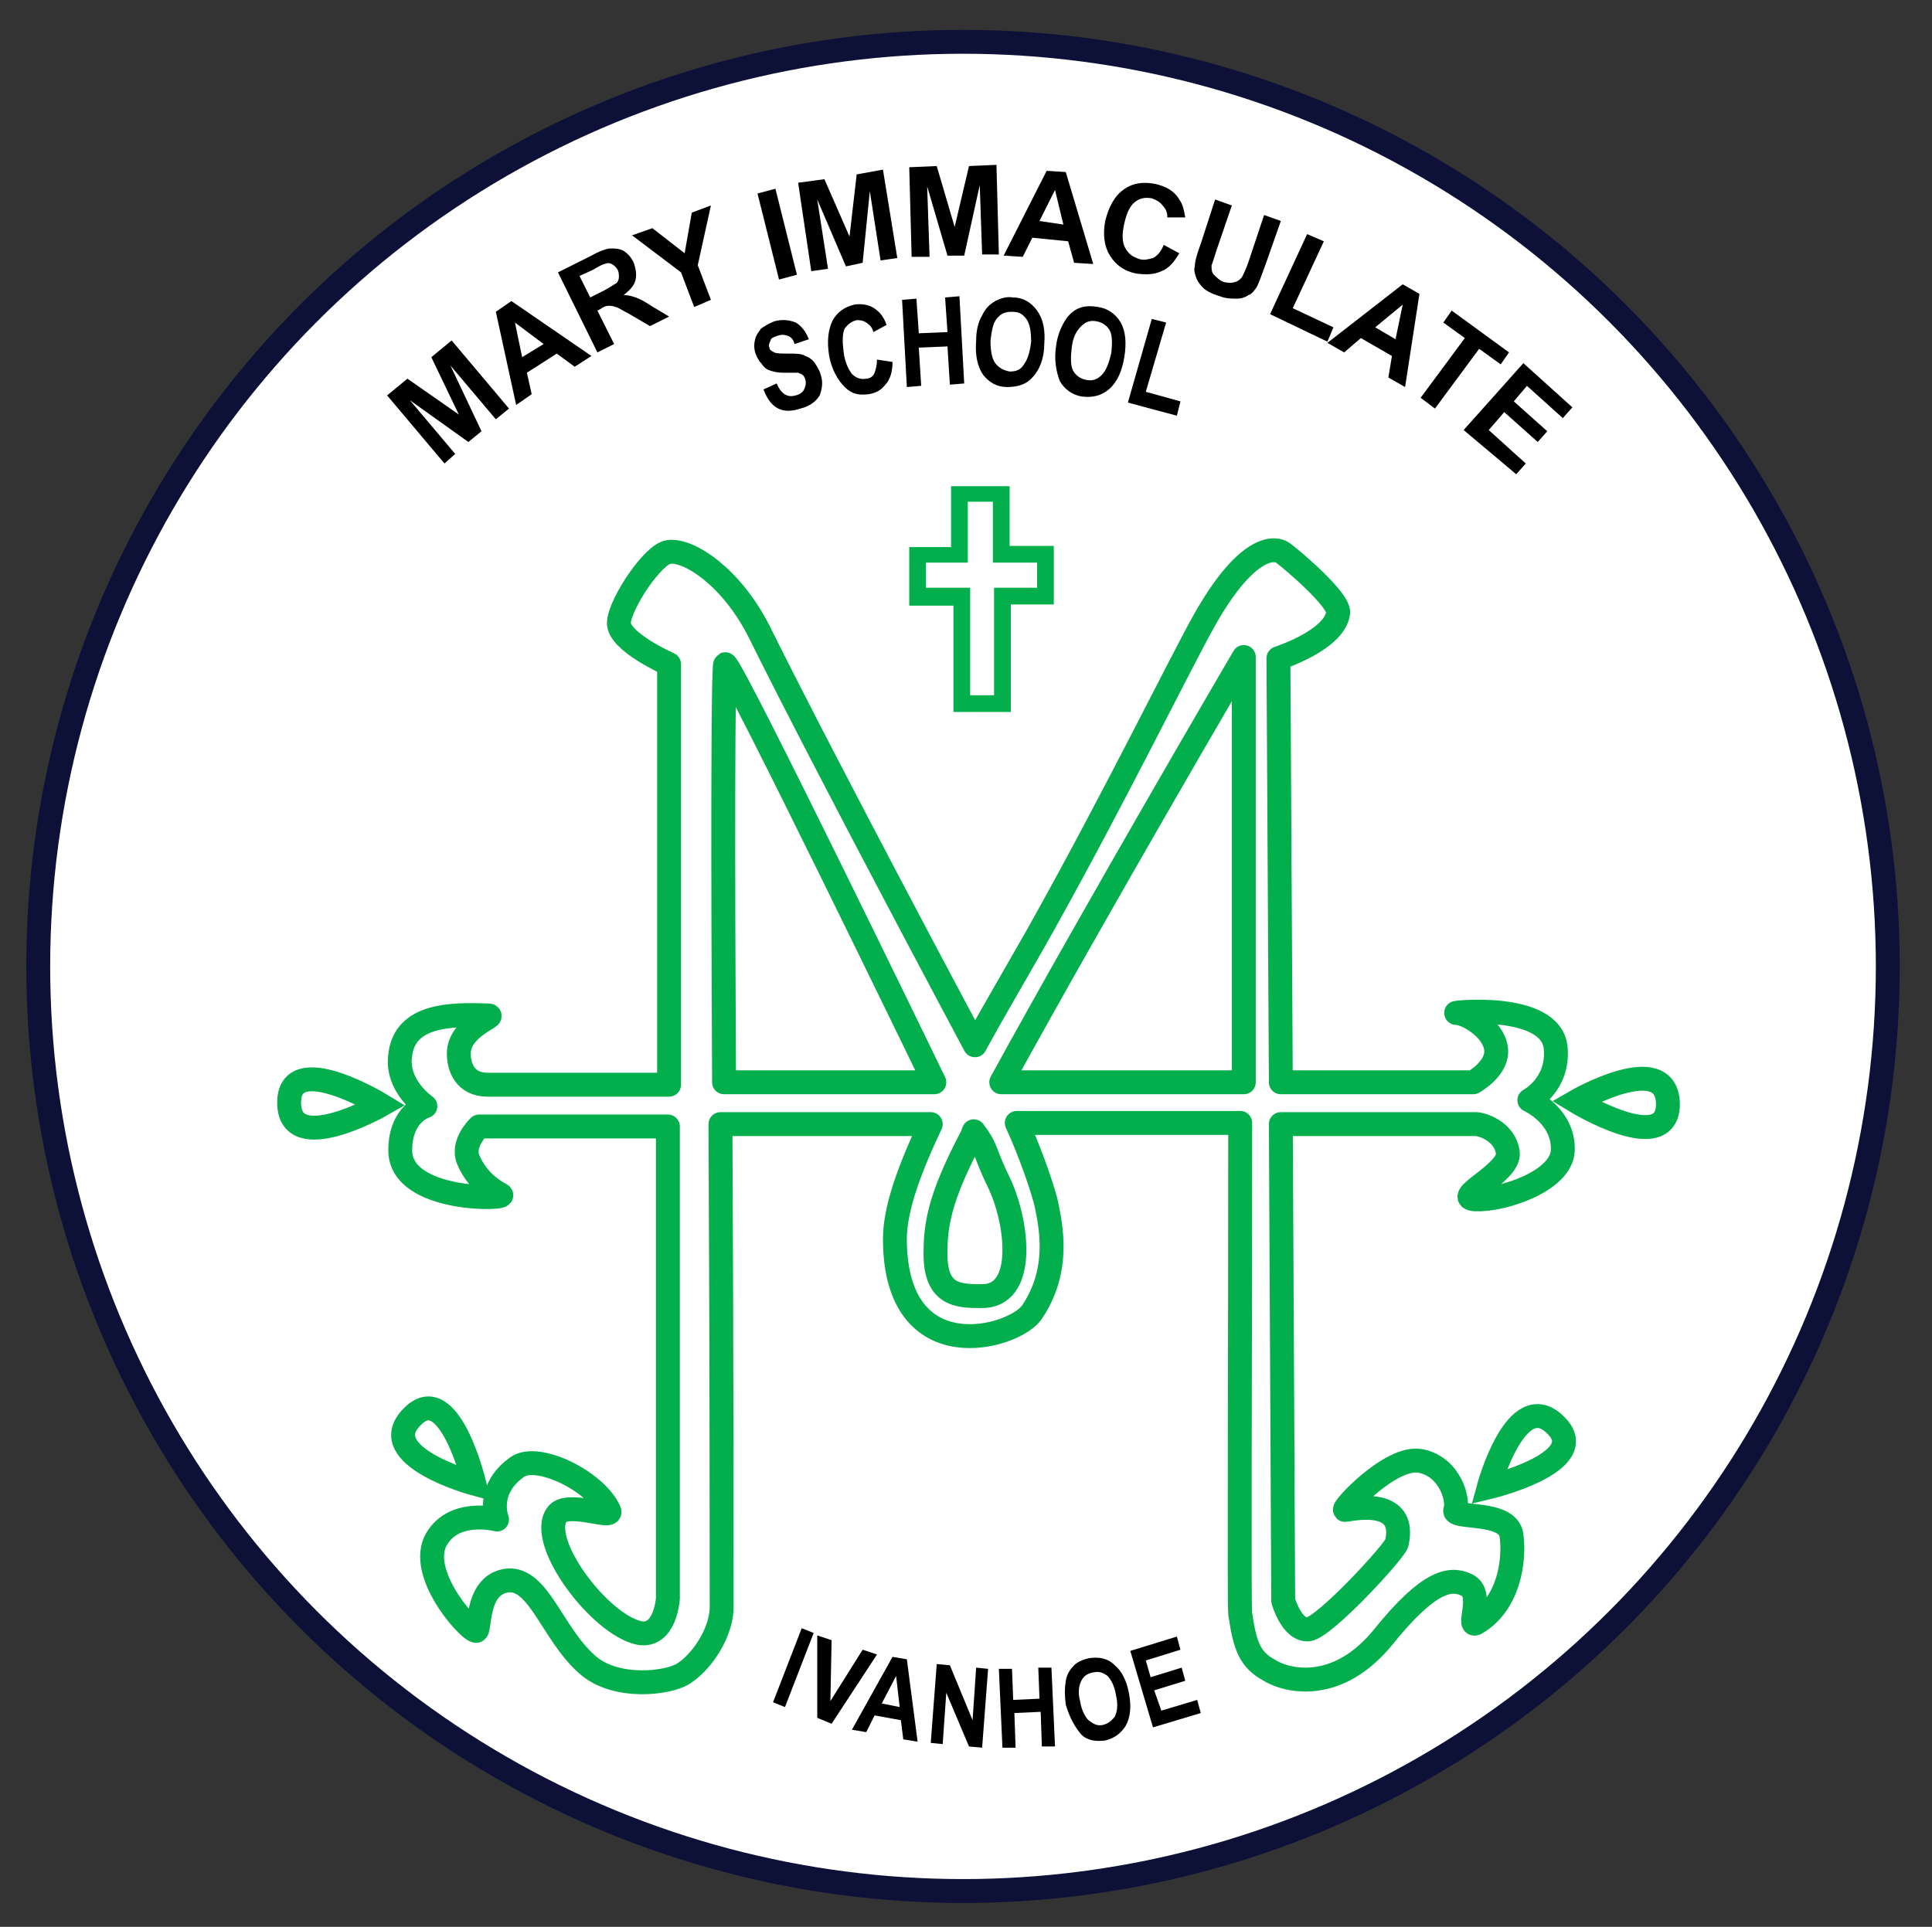 <?xml version="1.0" encoding="utf-8"?>
<!-- Generator: Adobe Illustrator 22.1.0, SVG Export Plug-In . SVG Version: 6.00 Build 0)  -->
<svg version="1.1" id="Layer_2_1_" xmlns="http://www.w3.org/2000/svg" xmlns:xlink="http://www.w3.org/1999/xlink" x="0px" y="0px"
	 viewBox="0 0 161.7 161.3" style="enable-background:new 0 0 161.7 161.3;" xml:space="preserve">
<rect x="0" y="0" width="161.7" height="161.3" fill="#333333" stroke="none"/>
<style type="text/css">
	.st0{fill:#FFFFFF;stroke:#0D1138;stroke-width:2;stroke-miterlimit:10;}
	.st1{fill:#02AF4C;}
	.st2{fill:none;stroke:#02AF4C;stroke-width:2;stroke-miterlimit:10;}
	.st3{fill:#FFFFFF;stroke:#02AF4C;stroke-width:2;stroke-linejoin:round;stroke-miterlimit:10;}
</style>
<circle class="st0" cx="80.6" cy="80.9" r="77.4"/>
<g>
	<path class="st1" d="M83.1,42v5.1h3.7v2.1h-3.6v9h-2v-9h-3.7v-2.1H81V42L83.1,42 M84.5,40.7h-1.4H81h-1.4v1.4v3.7h-2.1h-1.4v1.4
		v2.1v1.4h1.4h2.3v7.5v1.4h1.4h2h1.4v-1.4v-7.6h2.2h1.4v-1.4v-2.1v-1.4h-1.4h-2.3V42V40.7L84.5,40.7z"/>
</g>
<g>
	<path class="st2" d="M31.9,92.5c0,0-7.7-4.7-7.7-0.2C24.2,96.9,31.9,92.5,31.9,92.5z"/>
	<g>
		<path class="st3" d="M123.5,100.4c2.2,0.1,7.2-1.5,7.3-4.1c0.1-2.9-2.8-4.2-2.8-4.2s2.5-1.3,2.2-4.4c-0.4-3.9-9-2.9-8.3-2.9
			c0.8,0,3,1.2,3.3,2.9c0.3,1.7-1.9,2.9-1.9,2.9s-6.6,0-16.1,0L107,55.1c0,0,4.7-1.5,5-3.8c0.1-1.1-3.8-4.4-4.6-5s-3.2-0.5-6.7,5.8
			c-1.9,3.4-7.3,14.4-13.2,25c-2,3.6-4.1,7.1-5.9,10.4l0,0c0,0-12.3-23-18.1-34.7c-2.3-4.5-5.8-6.8-7.5-6.6
			c-1.3,0.1-4.1,4.3-4.2,5.9s4.2,3.5,4.2,3.5v35.2c-8.7,0-14.7,0-15.2,0c-1.9,0-2.4-1.5-2.4-2.6c0-2.3,3.4-3.2,2.4-3.2
			c-3-0.1-6.9-0.1-7.3,3.3c-0.4,2.6,2.1,4.3,2.1,4.3s-2.1,0.6-2.1,3.7c0,4.4,9.3,4.1,8.4,3.7c-1.1-0.6-2.1-1.5-2.7-2.9
			c-0.6-1.4,0.9-2.8,0.9-2.8s6.5,0,15.8,0v39.5c0,0-0.2,3.3-2.4,2.9c-3.3-0.7-8.5-7.6-6.9-9.9c0.8-1.2,4.7,0.4,4.4-0.3
			c-1.1-2.5-6-4.9-7.7-3.7c-2.7,1.9-1.7,4.4-1.7,4.4s-3.8-1-5.2,1.9c-1.3,3,3.2,7.8,3.5,7.4s0-3.9,2.6-4.2c2.6-0.2,3.7,4.4,6.6,7
			c2.4,2.2,6.9,1.6,8.1,0.8c1.6-1,3.3-3.6,3.2-5.8c0-2.2,0-20.7-0.1-40.2c5.4,0,11.4,0,17.6,0c-1.8,3.8-3,7.1-3,9.6
			c0,11.2,10.1,8.3,11.5,6.1c2.4-3.6,1.5-7.3,1.2-8.9c-0.2-1-1.3-4.3-2.5-6.9c6.6,0,13,0,18.7,0c0,20.1-0.1,40.4,0,41.1
			c0.4,2.7,0.8,3.8,2.4,4.7c1.6,1,5.8,1.9,9.6-2.8s5.6-5,7-4.3s0,3.5,0.7,3.2c2.8-1.6,3.3-5.3,3-7.4c-0.3-2.1-5-1.3-4.7-2.1
			s-0.4-3.6-2.9-4.1s-6.8,4.2-6.3,4.1c5-0.9,4.5,1.9,4.3,2.8c-0.3,0.8-6,7-7.4,7.2c-1.4,0.1-2.1-2.4-2.1-2.4l-0.2-39.9
			c9.5,0,16.1,0,16.4,0c0.8,0.1,2.4,0.8,2.6,2.4C126.4,98.2,121.4,100.3,123.5,100.4z M60.7,55.6c0.5-0.1,17.5,35,17.5,35
			c-6.2,0-12.2,0-17.6,0C60.5,72.6,60.5,55.7,60.7,55.6z M82.1,108.5c-2,0-3.9-0.1-3.8-3.8c0-2.7,0.7-5.1,3-9.5
			c0.1-0.1,0.1-0.3,0.2-0.5c1.2,1.6,0.7,1.4,2.2,4.5C85.2,102.5,85.9,108.6,82.1,108.5z M83.8,90.6C91.8,76,104.1,55,104.1,55
			s0,17.2,0,35.6C97.9,90.6,90.9,90.6,83.8,90.6z"/>
		<path class="st2" d="M131.9,92.2c0,0,7.7,4.7,7.7,0.2C139.5,87.8,131.9,92.2,131.9,92.2z"/>
		<path class="st2" d="M124.6,124.5c0,0,8.8-2.1,5.6-5.2C126.9,116,124.6,124.5,124.6,124.5z"/>
		<path class="st2" d="M39.7,124.2c0,0-2.1-8.8-5.2-5.6C31.2,121.9,39.7,124.2,39.7,124.2z"/>
	</g>
</g>
<g>
	<path d="M37.2,38.8l-4.8-5.7l1.7-1.4l4.3,3l-2.3-4.8l1.7-1.4l4.8,5.7l-1.1,0.9l-3.8-4.5l2.6,5.5L39.2,37l-4.9-3.5l3.8,4.5
		L37.2,38.8z"/>
	<path d="M49.5,29.8l-1.4,0.9l-1.5-1.1l-2.5,1.6l0.4,1.8l-1.3,0.9l-1.7-7.8l1.3-0.9L49.5,29.8z M45.5,28.8L43.1,27l0.6,2.9
		L45.5,28.8z"/>
	<path d="M50,29.5l-3.3-6.7l2.8-1.4c0.7-0.4,1.3-0.6,1.6-0.6c0.4,0,0.7,0,1.1,0.2c0.3,0.2,0.6,0.5,0.8,0.9c0.2,0.5,0.3,1,0.2,1.5
		c-0.1,0.5-0.5,0.9-1,1.3c0.4,0,0.7,0.1,1,0.2c0.3,0.1,0.7,0.3,1.3,0.7l1.5,0.9l-1.6,0.8l-1.7-1c-0.6-0.3-1-0.6-1.2-0.6
		c-0.2-0.1-0.4-0.1-0.6-0.1s-0.4,0.1-0.7,0.3L50,26l1.4,2.8L50,29.5z M49.4,24.9l1-0.5c0.6-0.3,1-0.6,1.2-0.7
		c0.1-0.1,0.2-0.3,0.2-0.5s0-0.4-0.1-0.6c-0.1-0.2-0.3-0.4-0.5-0.5s-0.4-0.1-0.6,0c-0.1,0-0.5,0.2-1,0.5l-1.1,0.5L49.4,24.9z"/>
	<path d="M58.1,25.7L57,22.8l-4.1-3.1l1.7-0.6l2.7,2.1l0.6-3.4l1.6-0.6l-1.1,5l1.1,2.9L58.1,25.7z"/>
	<path d="M65.2,23.4l-1.8-7.2l1.5-0.4l1.8,7.2L65.2,23.4z"/>
	<path d="M67.9,22.7l-1.1-7.4L69,15l2.1,4.8l0.6-5.2l2.2-0.4l1.2,7.4l-1.4,0.2L72.8,16l-0.6,6l-1.4,0.3l-2.4-5.6l0.9,5.8L67.9,22.7z
		"/>
	<path d="M76.3,21.5L76.1,14l2.3-0.1l1.5,5.1l1.2-5.1l2.3-0.1l0.2,7.5h-1.4L82,15.5l-1.3,5.9h-1.4l-1.7-5.8l0.2,5.9L76.3,21.5z"/>
	<path d="M91.5,22.1L89.9,22l-0.5-1.8l-3-0.3l-0.8,1.6L84,21.4l3.6-7.1l1.6,0.1L91.5,22.1z M89,18.8l-0.7-2.9L87,18.5L89,18.8z"/>
	<path d="M97.4,20.5l1.3,0.7c-0.4,0.7-0.9,1.3-1.5,1.5c-0.6,0.3-1.3,0.3-2.1,0.2c-1-0.2-1.7-0.7-2.2-1.5s-0.6-1.8-0.4-2.9
		c0.3-1.2,0.8-2.1,1.5-2.6c0.8-0.6,1.7-0.7,2.7-0.5c0.9,0.2,1.6,0.6,2,1.3c0.3,0.4,0.4,0.9,0.5,1.5h-1.5c0-0.4-0.1-0.7-0.4-1
		c-0.2-0.3-0.6-0.5-0.9-0.6c-0.6-0.1-1,0-1.4,0.3s-0.7,0.9-0.9,1.8c-0.2,0.9-0.2,1.6,0.1,2.1c0.3,0.5,0.6,0.7,1.2,0.9
		c0.4,0.1,0.7,0,1.1-0.1C96.9,21.4,97.2,21,97.4,20.5z"/>
	<path d="M101.7,16.7l1.4,0.5l-1.3,3.8c-0.2,0.6-0.3,1-0.4,1.2c0,0.3,0,0.6,0.2,0.8s0.5,0.5,0.8,0.6c0.4,0.1,0.7,0.1,1,0
		s0.5-0.3,0.6-0.5s0.3-0.6,0.5-1.2l1.3-3.9l1.4,0.5l-1.3,3.7c-0.3,0.8-0.5,1.4-0.7,1.8c-0.2,0.3-0.4,0.6-0.7,0.7
		c-0.3,0.2-0.6,0.3-1,0.3s-0.9,0-1.4-0.2c-0.7-0.2-1.2-0.5-1.4-0.7c-0.3-0.3-0.5-0.6-0.6-0.9c-0.1-0.3-0.2-0.6-0.1-0.9
		c0-0.4,0.2-1.1,0.5-1.9L101.7,16.7z"/>
	<path d="M106.3,26.3l3.1-6.7l1.4,0.6l-2.6,5.6l3.4,1.6l-0.5,1.2L106.3,26.3z"/>
	<path d="M117.6,32.4l-1.4-0.8l0.3-1.8l-2.6-1.5l-1.4,1.2l-1.4-0.8l6.3-4.9l1.4,0.8L117.6,32.4z M116.8,28.4l0.6-2.9l-2.3,1.9
		L116.8,28.4z"/>
	<path d="M118.9,33.3l3.7-5l-1.8-1.3l0.7-1l4.8,3.5l-0.7,1l-1.8-1.3l-3.7,5L118.9,33.3z"/>
	<path d="M122.5,36l5-5.6l4.1,3.7l-0.8,0.9l-3-2.7l-1.1,1.3l2.8,2.5l-0.8,0.9l-2.8-2.5l-1.3,1.5l3.1,2.8l-0.8,0.9L122.5,36z"/>
</g>
<g>
	<path d="M63.9,32.6l1.1-0.5c0.4,0.9,0.9,1.2,1.6,1c0.4-0.1,0.6-0.3,0.7-0.5s0.2-0.5,0.1-0.8c0-0.1-0.1-0.3-0.2-0.4
		s-0.2-0.1-0.4-0.2c-0.2,0-0.6,0-1.2,0s-0.9-0.1-1.2-0.2c-0.3-0.1-0.5-0.3-0.7-0.6c-0.2-0.2-0.4-0.6-0.5-0.9c-0.1-0.4-0.1-0.7,0-1.1
		s0.3-0.6,0.5-0.9c0.3-0.2,0.6-0.4,1.1-0.6c0.7-0.2,1.3-0.1,1.8,0.1c0.5,0.3,0.8,0.7,1.1,1.4l-1.2,0.4c-0.1-0.4-0.3-0.6-0.6-0.7
		s-0.5-0.1-0.8,0s-0.6,0.2-0.6,0.4c-0.1,0.2-0.2,0.4-0.1,0.6c0,0.2,0.2,0.3,0.4,0.4c0.2,0.1,0.6,0.1,1.2,0.1s1.1,0,1.4,0.2
		c0.3,0.1,0.6,0.3,0.8,0.6c0.2,0.3,0.4,0.6,0.5,1c0.2,0.6,0.1,1.2-0.1,1.7c-0.3,0.5-0.8,0.9-1.6,1.1C65.5,34.7,64.5,34.2,63.9,32.6z
		"/>
	<path d="M73.4,30.1l1.3,0.2c0,0.8-0.2,1.5-0.6,1.9c-0.4,0.5-0.8,0.7-1.4,0.8c-0.8,0.1-1.4,0-2-0.6c-0.6-0.6-1.1-1.5-1.3-2.6
		c-0.2-1.2-0.1-2.2,0.3-3c0.4-0.7,1-1.1,1.8-1.3c0.6-0.1,1.3,0,1.8,0.4c0.4,0.3,0.7,0.7,0.9,1.3l-1.1,0.6c-0.1-0.4-0.3-0.6-0.6-0.8
		s-0.6-0.2-0.8-0.2c-0.4,0.1-0.7,0.3-1,0.7c-0.2,0.4-0.2,1.1-0.1,1.9c0.1,0.9,0.4,1.5,0.7,1.9c0.3,0.3,0.7,0.5,1.2,0.4
		c0.3,0,0.6-0.2,0.7-0.5S73.4,30.6,73.4,30.1z"/>
	<path d="M75.9,32.4l-0.4-7.3l1.2-0.1l0.2,2.9l2.4-0.1l-0.2-2.9l1.2-0.1l0.4,7.3l-1.2,0.1L79.3,29l-2.4,0.1l0.2,3.2L75.9,32.4z"/>
	<path d="M81.7,28.5c0-0.9,0.2-1.6,0.5-2.1c0.3-0.6,0.6-0.9,1.1-1.2c0.4-0.2,0.9-0.4,1.5-0.3c0.8,0,1.5,0.4,2,1.1
		c0.5,0.7,0.7,1.6,0.6,2.8c0,1.2-0.4,2.2-1,2.8c-0.5,0.6-1.3,0.8-2.1,0.8c-0.9,0-1.5-0.4-2-1C81.8,30.7,81.6,29.7,81.7,28.5z
		 M82.9,28.5c0,0.8,0.1,1.5,0.4,1.9s0.7,0.6,1.2,0.7c0.5,0,0.9-0.1,1.2-0.6c0.3-0.4,0.5-1,0.6-1.9c0-0.8-0.1-1.5-0.4-1.9
		s-0.6-0.6-1.2-0.6c-0.5,0-0.9,0.1-1.3,0.6C83.1,27.1,83,27.7,82.9,28.5z"/>
	<path d="M88.4,28.9c0.1-0.8,0.4-1.5,0.7-2c0.3-0.5,0.7-0.9,1.2-1.1c0.5-0.2,1-0.2,1.6-0.1c0.8,0.1,1.5,0.6,1.9,1.3s0.5,1.7,0.3,2.9
		s-0.6,2.1-1.3,2.7c-0.6,0.5-1.3,0.7-2.2,0.6c-0.8-0.1-1.5-0.6-1.9-1.3C88.4,31.1,88.2,30.1,88.4,28.9z M89.7,29.1
		c-0.1,0.8-0.1,1.5,0.1,1.9s0.6,0.7,1.1,0.8s0.9,0,1.3-0.4s0.6-1,0.8-1.8c0.1-0.8,0.1-1.5-0.1-1.9s-0.6-0.7-1.1-0.8s-0.9,0-1.3,0.4
		S89.8,28.2,89.7,29.1z"/>
	<path d="M94.4,33.7l2-7l1.2,0.3l-1.7,5.8l2.9,0.8l-0.3,1.2L94.4,33.7z"/>
</g>
<g>
	<path d="M64.7,142.5l2.4-6.2l1,0.4l-2.4,6.2L64.7,142.5z"/>
	<path d="M68.4,143.8v-6.9l1.2,0.4l-0.1,5.1l2.7-4.3l1.2,0.4l-3.8,5.8L68.4,143.8z"/>
	<path d="M76.8,145.8l-1.2-0.2l-0.2-1.6l-2.2-0.4l-0.7,1.4l-1.2-0.2l3.4-6.1l1.2,0.2L76.8,145.8z M75.3,142.9l-0.3-2.6l-1.2,2.3
		L75.3,142.9z"/>
	<path d="M77.9,145.9l0.5-6.6l1.1,0.1l1.9,4.6l0.3-4.4l1,0.1l-0.5,6.6l-1.1-0.1l-1.9-4.5l-0.3,4.3L77.9,145.9z"/>
	<path d="M83.9,146.3l-0.3-6.6h1.1l0.1,2.6l2.2-0.1l-0.1-2.6H88l0.3,6.6h-1.1l-0.1-2.9l-2.2,0.1l0.1,2.9H83.9z"/>
	<path d="M89.2,142.7c-0.1-0.8-0.1-1.4,0-2s0.4-1,0.7-1.3c0.3-0.3,0.8-0.5,1.3-0.6c0.8-0.1,1.5,0,2.1,0.6c0.6,0.5,1,1.3,1.2,2.4
		c0.2,1.1,0.1,2-0.3,2.7c-0.4,0.6-0.9,1-1.7,1.2c-0.8,0.1-1.5,0-2-0.5C89.9,144.5,89.5,143.7,89.2,142.7z M90.4,142.4
		c0.1,0.7,0.4,1.3,0.7,1.6c0.4,0.3,0.7,0.5,1.2,0.4c0.4-0.1,0.7-0.3,1-0.7c0.2-0.4,0.3-1,0.1-1.8c-0.1-0.7-0.4-1.3-0.7-1.6
		c-0.4-0.3-0.7-0.4-1.2-0.3c-0.5,0.1-0.8,0.3-1,0.7S90.2,141.7,90.4,142.4z"/>
	<path d="M96.5,144.6l-1.9-6.4l3.9-1.2l0.3,1.1l-2.9,0.9l0.4,1.4l2.6-0.8l0.3,1.1l-2.6,0.8l0.6,1.7l3-0.9l0.3,1.1L96.5,144.6z"/>
</g>
</svg>
